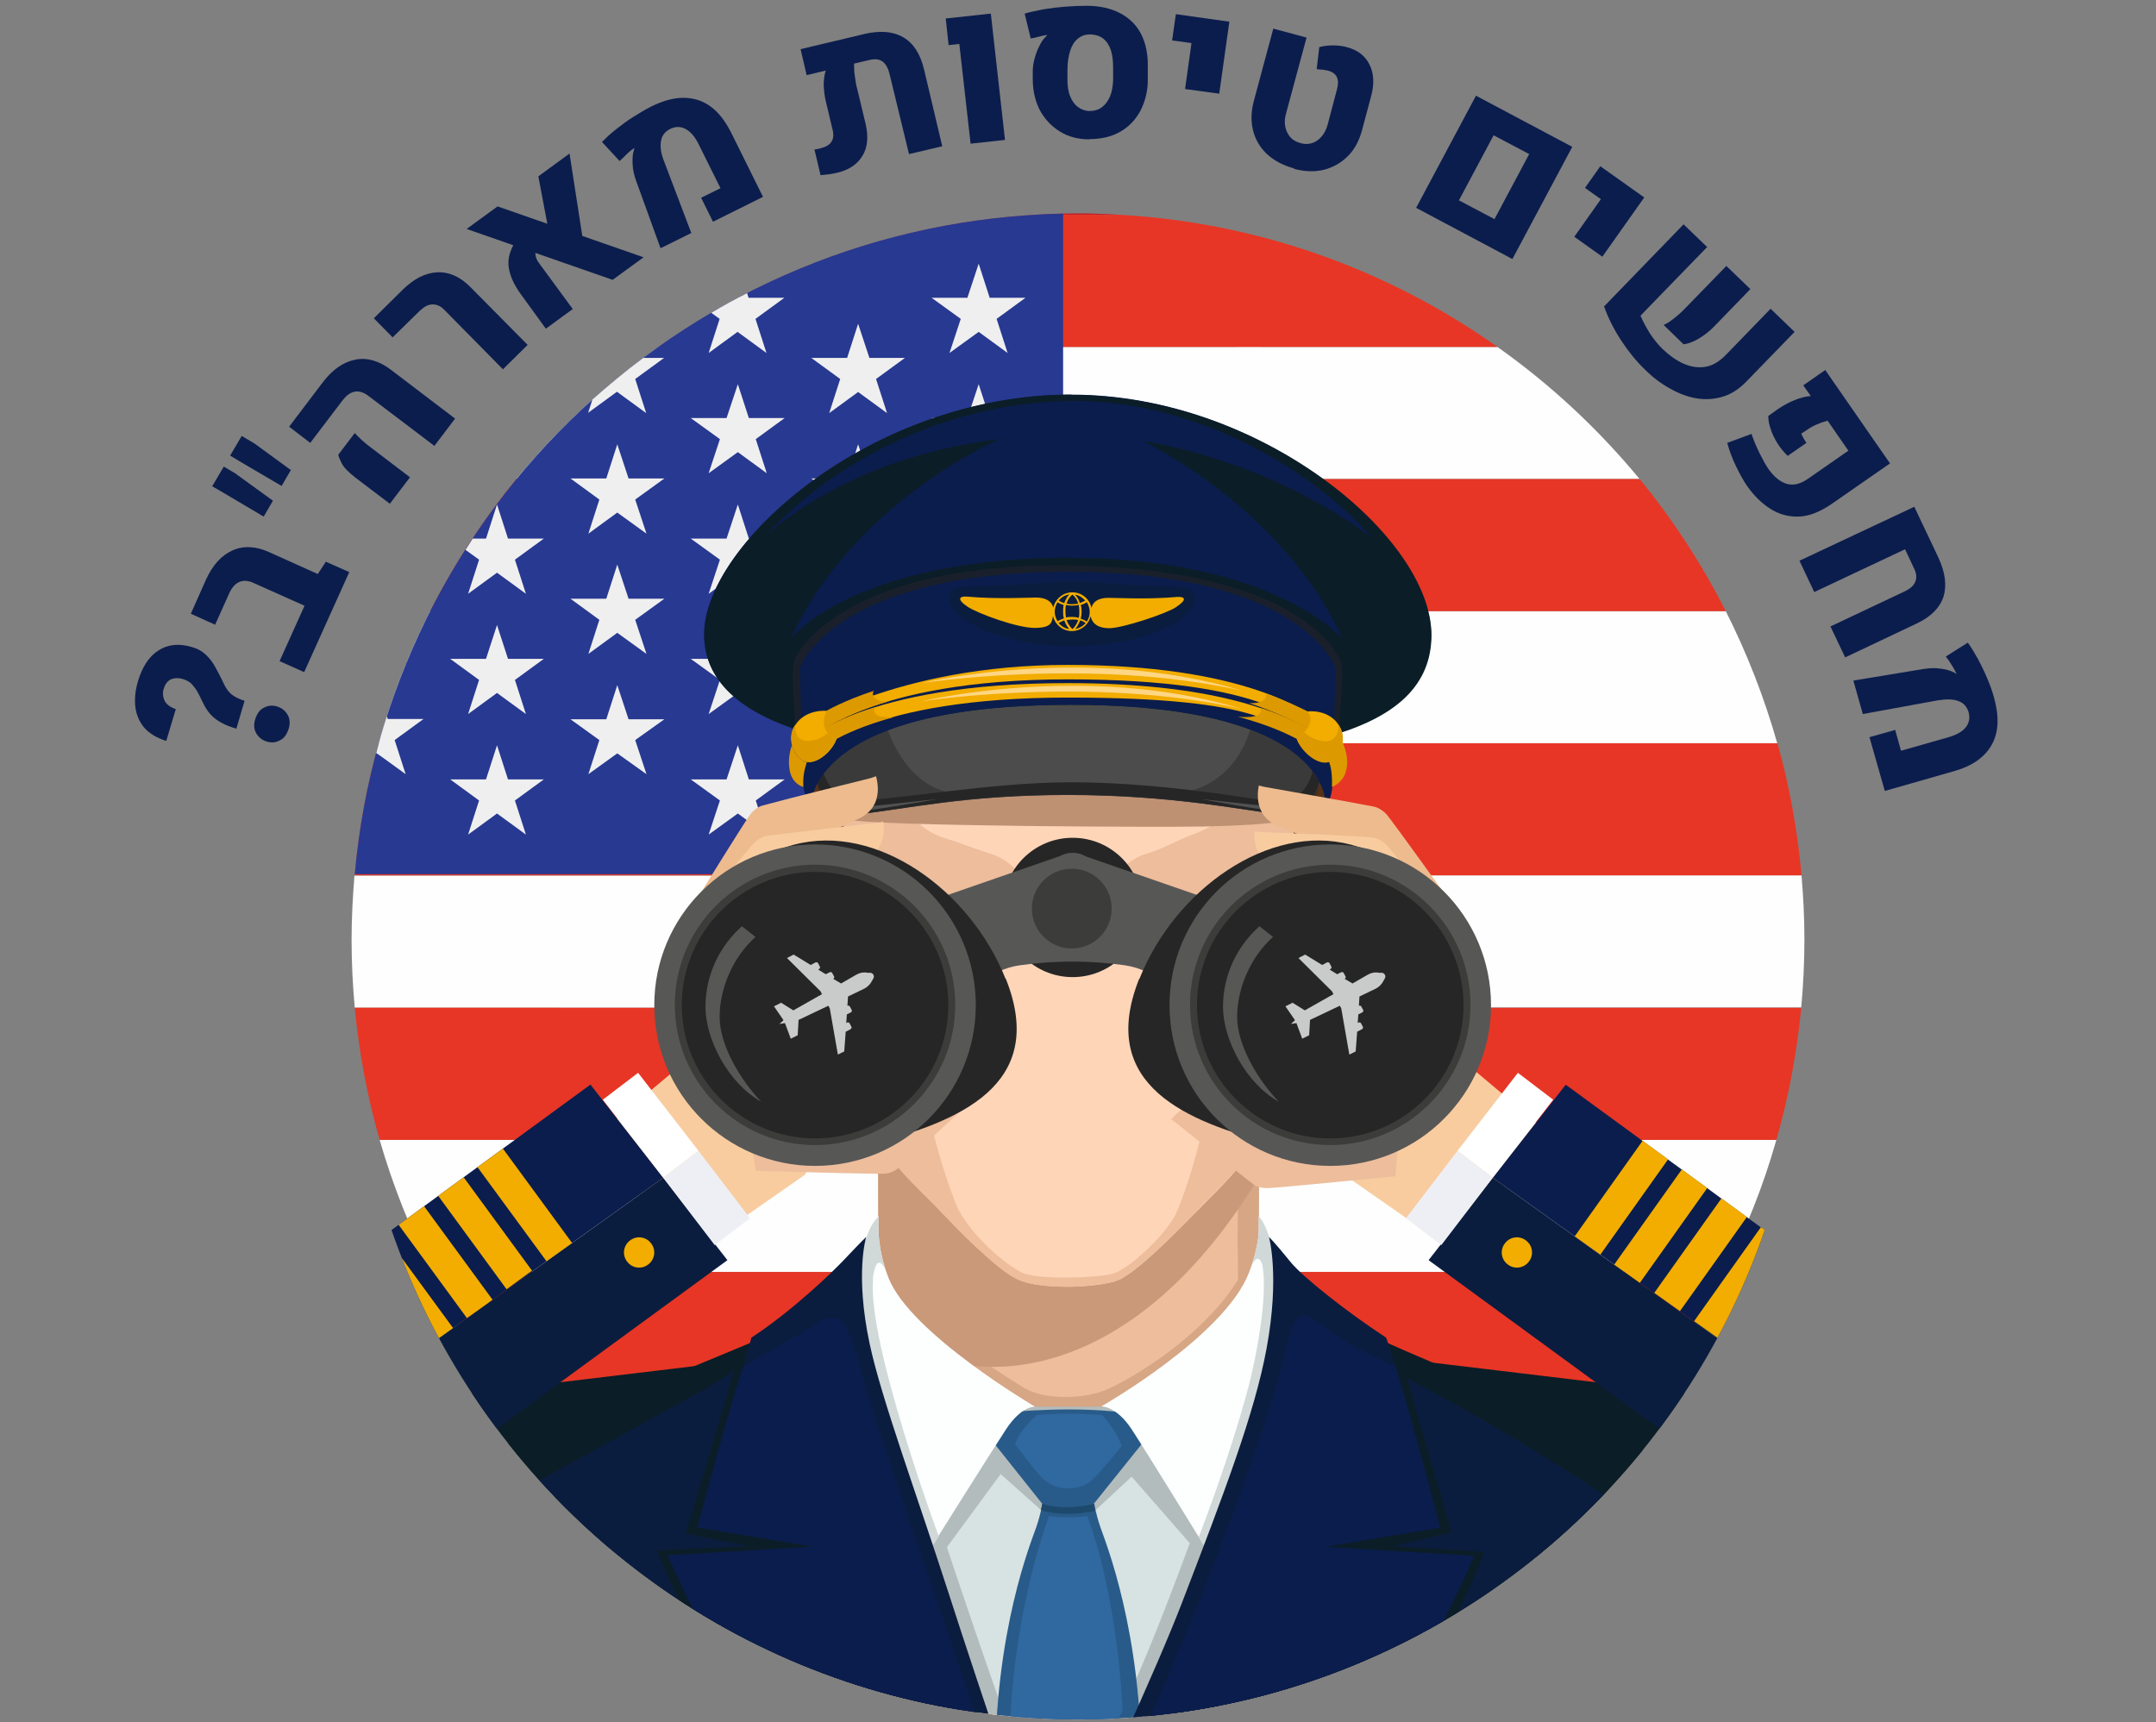 <svg xmlns="http://www.w3.org/2000/svg" xmlns:xlink="http://www.w3.org/1999/xlink" id="Layer_1" data-name="Layer 1" viewBox="0 0 745.7 595.8"><rect x="0" y="0" width="745.7" height="595.8" fill="#808080" stroke="none"/><defs><style>      .cls-1 {        fill: #b3bcbc;      }      .cls-1, .cls-2, .cls-3, .cls-4, .cls-5, .cls-6, .cls-7, .cls-8, .cls-9, .cls-10, .cls-11, .cls-12, .cls-13, .cls-14, .cls-15, .cls-16, .cls-17, .cls-18, .cls-19, .cls-20, .cls-21, .cls-22, .cls-23, .cls-24, .cls-25, .cls-26, .cls-27, .cls-28, .cls-29, .cls-30, .cls-31, .cls-32, .cls-33, .cls-34, .cls-35, .cls-36, .cls-37, .cls-38, .cls-39, .cls-40, .cls-41, .cls-42, .cls-43, .cls-44 {        stroke-width: 0px;      }      .cls-2 {        fill: #563118;      }      .cls-3 {        fill: #515151;      }      .cls-4 {        fill: #ffd5b8;      }      .cls-5 {        fill: #f1f2f2;        opacity: .8;      }      .cls-6 {        fill: #774b2c;      }      .cls-7 {        fill: #575756;      }      .cls-45 {        clip-path: url(#clippath);      }      .cls-8 {        fill: none;      }      .cls-9 {        fill: #d0d8d8;      }      .cls-10 {        fill: #283991;      }      .cls-11 {        fill: #f2ad00;      }      .cls-12 {        fill: #262626;      }      .cls-13, .cls-23 {        fill: #edbd9c;      }      .cls-14 {        fill: #285b89;      }      .cls-15 {        fill: #3c3c3b;      }      .cls-16 {        fill: #3a3a3a;      }      .cls-17, .cls-23, .cls-29 {        fill-rule: evenodd;      }      .cls-17, .cls-40 {        fill: #f8cc9f;      }      .cls-18 {        fill: #0b1d27;      }      .cls-19 {        fill: #19202b;      }      .cls-20 {        fill: #231f20;        opacity: 0;      }      .cls-21 {        fill: #e73625;      }      .cls-46 {        clip-path: url(#clippath-4);      }      .cls-47 {        clip-path: url(#clippath-3);      }      .cls-48 {        clip-path: url(#clippath-2);      }      .cls-49 {        clip-path: url(#clippath-6);      }      .cls-50 {        clip-path: url(#clippath-5);      }      .cls-22 {        fill: #d8a482;      }      .cls-24 {        fill: #d7e2e2;      }      .cls-25 {        fill: #d90;      }      .cls-26 {        fill: #bf9173;      }      .cls-27 {        fill: #0b1d4d;      }      .cls-28 {        fill: #ffd683;      }      .cls-29 {        fill: #edbb8e;      }      .cls-30 {        fill: #c99979;      }      .cls-31 {        fill: #4c4c4c;      }      .cls-32 {        fill: #3068a0;      }      .cls-33 {        fill: #c42126;      }      .cls-34 {        fill: #eeeff4;      }      .cls-35 {        fill: #fefefe;      }      .cls-36 {        fill: #1d496d;      }      .cls-37 {        fill: #0b1d3e;      }      .cls-38 {        fill: #663d21;      }      .cls-39 {        fill: #fff;      }      .cls-41 {        fill: #efefef;      }      .cls-42 {        fill: #47291a;      }      .cls-43 {        fill: #d6a685;      }      .cls-44 {        fill: #fdffff;      }    </style><clipPath id="clippath"><circle class="cls-8" cx="372.9" cy="343.6" r="251.2"></circle></clipPath><clipPath id="clippath-2"><path class="cls-8" d="M40.7,554h0c-12.5-17.1-10.3-51.3,10.3-66.8l155.1-113.4c17.1-12.5,41.3-8.7,53.8,8.3h0c12.5,17.1,8.7,41.3-8.3,53.8l-155.1,113.4c-8.5,6.3-19.1,10.3-28.4,14.9-13.7,6.8-21.1-1.7-27.4-10.3Z"></path></clipPath><clipPath id="clippath-3"><polygon class="cls-8" points="121.7 484.4 81.8 431.6 178.6 358.6 221.2 413.3 121.7 484.4"></polygon></clipPath><clipPath id="clippath-4"><path class="cls-8" d="M705,554h0c12.5-17.1,10.3-51.3-10.3-66.8l-155.1-113.4c-17.1-12.5-41.3-8.7-53.8,8.3h0c-12.5,17.1-8.7,41.3,8.3,53.8l155.1,113.4c8.5,6.3,19.1,10.3,28.4,14.9,13.7,6.8,21.1-1.7,27.4-10.3Z"></path></clipPath><clipPath id="clippath-5"><polygon class="cls-8" points="675.6 473.2 542.3 375.7 516.3 407.4 666.7 514.9 675.6 473.2"></polygon></clipPath><clipPath id="clippath-6"><circle class="cls-8" cx="372.5" cy="309.7" r="307.4"></circle></clipPath></defs><g><g><rect class="cls-33" x="122.7" y="348.6" width="500.3" height="0"></rect><rect class="cls-33" x="148.8" y="211.4" width="448.1" height="0"></rect><rect class="cls-33" x="131" y="257.1" width="483.7" height="0"></rect><polygon class="cls-33" points="229.6 531.4 516.1 531.4 516.1 531.4 229.6 531.4 229.6 531.4"></polygon><path class="cls-33" d="M372.9,73.8c-4.9,0-9.8.2-14.7.5h29.4c-4.9-.3-9.8-.5-14.7-.5Z"></path><rect class="cls-33" x="122.6" y="302.8" width="500.4" height="0"></rect></g><path class="cls-35" d="M447.1,165.7h120c-14.3-17.3-30.8-32.7-49.2-45.7h-90.1c7.5,13.1,13.9,28.6,19.3,45.7Z"></path><path class="cls-21" d="M427.8,120h90.1c-37.2-26.4-82-42.9-130.4-45.7h-7.7c22.8,2.9,33.3,19.7,48,45.7Z"></path><path class="cls-35" d="M614.7,257.1c-4.5-15.9-10.5-31.2-17.8-45.7h-138c2.8,14.7,5,30,6.6,45.7h149.2Z"></path><path class="cls-21" d="M451.1,211.4h145.8c-8.3-16.3-18.3-31.7-29.8-45.7h-127.3c4.5,14.2,8.3,29.5,11.4,45.7Z"></path><path class="cls-35" d="M470.8,348.5h152.2c.7-7.7,1.1-15.6,1.1-23.5s-.4-14.9-1-22.2h-152.2c.5,15.2.5,30.5,0,45.7Z"></path><path class="cls-21" d="M623.1,302.8c-1.4-15.7-4.2-31-8.3-45.7h-155.6c1.6,15,2.6,30.3,3.1,45.7h160.9Z"></path><path class="cls-35" d="M456.3,440h140c7.5-14.5,13.6-29.8,18.1-45.7h-151.3c-1.7,15.7-3.9,31.1-6.8,45.7Z"></path><path class="cls-21" d="M614.4,394.3c4.2-14.7,7.1-30,8.6-45.7h-156.9c-.5,15.4-1.6,30.7-3.2,45.7h151.5Z"></path><path class="cls-35" d="M516.1,531.4c18.6-12.9,35.4-28.3,49.9-45.7h-117.9c-5.5,17.2-12.1,32.6-19.6,45.7h87.6Z"></path><g><path class="cls-21" d="M443.7,485.7h122.3c11.7-14,21.8-29.4,30.2-45.7h-141c-3.1,16.2-7,31.5-11.5,45.7Z"></path><path class="cls-21" d="M363.8,576.1c-.5,0-1,0-1.5,0,.5,0,1,0,1.5,0Z"></path><path class="cls-21" d="M372.9,576.3c53.3,0,102.6-16.6,143.3-44.9h-90.9c-16.1,27.8-26.8,44.9-52.3,44.9Z"></path></g><path class="cls-33" d="M372.9,576.3c-3.1,0-6.1,0-9.1-.2,3.1.1,6.1.2,9.1.2Z"></path><path class="cls-35" d="M436.2,120h-208.4c-18.4,13-34.9,28.4-49.2,45.7h276.8c-5.4-17.1-11.8-32.6-19.3-45.7Z"></path><path class="cls-21" d="M227.8,120h208.4c-14.8-26-33.6-42.8-56.3-45.7h-21.6c-48.4,2.8-93.1,19.3-130.4,45.7Z"></path><path class="cls-35" d="M131,257.1h342.5c-1.6-15.7-3.8-31-6.6-45.7H148.8c-7.4,14.5-13.4,29.8-17.8,45.7Z"></path><path class="cls-21" d="M178.6,165.7c-11.5,14-21.5,29.4-29.8,45.7h318c-3.1-16.2-6.9-31.5-11.4-45.7,0,0-276.8,0-276.8,0Z"></path><path class="cls-35" d="M121.6,325.1c0,7.9.4,15.8,1.1,23.5h353.8c.5-15.2.5-30.5,0-45.7H122.6c-.6,7.3-1,14.7-1,22.2Z"></path><path class="cls-21" d="M122.6,302.8h353.9c-.5-15.4-1.5-30.7-3.1-45.7H131c-4.1,14.7-7,30-8.3,45.7Z"></path><path class="cls-35" d="M473.3,394.3H131.3c4.6,15.9,10.7,31.2,18.1,45.7h317.1c2.8-14.7,5.1-30,6.8-45.7Z"></path><path class="cls-21" d="M131.3,394.3h342c1.6-15,2.7-30.3,3.2-45.7H122.7c1.5,15.7,4.4,31,8.6,45.7Z"></path><path class="cls-35" d="M229.6,531.4h205.8c7.6-13.1,14.1-28.5,19.6-45.7H179.7c14.5,17.4,31.3,32.8,49.9,45.7Z"></path><g><path class="cls-21" d="M149.5,440c8.4,16.4,18.6,31.7,30.2,45.7h275.3c4.5-14.2,8.4-29.5,11.5-45.7H149.5Z"></path><path class="cls-21" d="M362.2,576.1c.5,0,1,0,1.5,0,3,.1,6.1.2,9.1.2,25.6,0,46.4-17.1,62.5-44.9h-205.8c37.9,26.4,83.4,42.6,132.6,44.7Z"></path></g><path class="cls-10" d="M367.7,73.9c-128.8,2.6-233.7,102-245,228.5h245V73.9h0Z"></path><g><polygon class="cls-41" points="171.9 216.2 175.7 227.9 188.1 227.9 178.1 235.2 181.9 247 171.9 239.7 161.9 247 165.7 235.2 155.7 227.9 168.1 227.9 171.9 216.2"></polygon><polygon class="cls-41" points="171.9 257.8 175.7 269.6 188.1 269.6 178.1 276.9 181.9 288.7 171.9 281.4 161.9 288.7 165.7 276.9 155.7 269.6 168.1 269.6 171.9 257.8"></polygon><polygon class="cls-41" points="213.5 153.7 217.4 165.5 229.8 165.5 219.7 172.8 223.6 184.6 213.5 177.3 203.5 184.6 207.3 172.8 197.3 165.5 209.7 165.5 213.5 153.7"></polygon><polygon class="cls-41" points="213.5 195.3 217.4 207.1 229.8 207.1 219.7 214.4 223.6 226.2 213.5 218.9 203.5 226.2 207.3 214.4 197.3 207.1 209.7 207.1 213.5 195.3"></polygon><polygon class="cls-41" points="213.5 237 217.4 248.8 229.8 248.8 219.7 256 223.6 267.8 213.5 260.6 203.5 267.8 207.3 256 197.3 248.8 209.7 248.8 213.5 237"></polygon><path class="cls-41" d="M140.3,267.8l-3.8-11.8,10-7.3h-12.4l-.3-.9c-1.4,4.2-2.6,8.5-3.7,12.8h.2c0-.1,10,7.2,10,7.2Z"></path><path class="cls-41" d="M161.9,205.4l10-7.3,10,7.3-3.8-11.8,10-7.3h-12.4l-3.8-11.8-3.8,11.8h-4.6c-.8,1.3-1.7,2.6-2.5,3.9l4.7,3.4-3.8,11.8Z"></path><path class="cls-41" d="M213.5,135.6l10,7.3-3.8-11.8,10-7.3h-7.2c-6.1,4.5-11.9,9.4-17.6,14.4l-1.5,4.6,10-7.3Z"></path><path class="cls-41" d="M245.1,122.1l10-7.3,10,7.3-3.8-11.8,10-7.3h-12.4l-.5-1.6c-4.2,2.1-8.4,4.4-12.4,6.8l2.9,2.1-3.8,11.8Z"></path><polygon class="cls-41" points="255.2 132.9 259 144.6 271.4 144.6 261.4 151.9 265.2 163.7 255.2 156.4 245.1 163.7 249 151.9 238.9 144.6 251.3 144.6 255.2 132.9"></polygon><polygon class="cls-41" points="255.2 174.5 259 186.3 271.4 186.3 261.4 193.6 265.2 205.4 255.2 198.1 245.1 205.4 249 193.6 238.9 186.3 251.3 186.3 255.2 174.5"></polygon><polygon class="cls-41" points="255.2 216.2 259 227.9 271.4 227.9 261.4 235.2 265.2 247 255.2 239.7 245.1 247 249 235.2 238.9 227.9 251.3 227.9 255.2 216.2"></polygon><polygon class="cls-41" points="255.2 257.8 259 269.6 271.4 269.6 261.4 276.9 265.2 288.7 255.2 281.4 245.1 288.7 249 276.9 238.9 269.6 251.3 269.6 255.2 257.8"></polygon><polygon class="cls-41" points="296.8 112 300.7 123.8 313 123.8 303 131.1 306.8 142.9 296.8 135.6 286.8 142.9 290.6 131.1 280.6 123.8 293 123.8 296.8 112"></polygon><polygon class="cls-41" points="296.8 153.7 300.7 165.5 313 165.5 303 172.8 306.8 184.6 296.8 177.3 286.8 184.6 290.6 172.8 280.6 165.5 293 165.5 296.8 153.7"></polygon><polygon class="cls-41" points="296.8 195.3 300.7 207.1 313 207.1 303 214.4 306.8 226.2 296.8 218.9 286.8 226.2 290.6 214.4 280.6 207.1 293 207.1 296.8 195.3"></polygon><polygon class="cls-41" points="296.8 237 300.7 248.8 313 248.8 303 256 306.8 267.8 296.8 260.6 286.8 267.8 290.6 256 280.6 248.8 293 248.8 296.8 237"></polygon><polygon class="cls-41" points="338.5 91.2 342.3 103 354.7 103 344.7 110.3 348.5 122.1 338.5 114.8 328.4 122.1 332.3 110.3 322.2 103 334.6 103 338.5 91.2"></polygon><polygon class="cls-41" points="338.5 132.9 342.3 144.6 354.7 144.6 344.7 151.9 348.5 163.7 338.5 156.4 328.4 163.7 332.3 151.9 322.2 144.6 334.6 144.6 338.5 132.9"></polygon><polygon class="cls-41" points="338.5 174.5 342.3 186.3 354.7 186.3 344.7 193.6 348.5 205.4 338.5 198.1 328.4 205.4 332.3 193.6 322.2 186.3 334.6 186.3 338.5 174.5"></polygon><polygon class="cls-41" points="338.5 216.2 342.3 227.9 354.7 227.9 344.7 235.2 348.5 247 338.5 239.7 328.4 247 332.3 235.2 322.2 227.9 334.6 227.9 338.5 216.2"></polygon><polygon class="cls-41" points="338.5 257.8 342.3 269.6 354.7 269.6 344.7 276.9 348.5 288.7 338.5 281.4 328.4 288.7 332.3 276.9 322.2 269.6 334.6 269.6 338.5 257.8"></polygon></g></g><g class="cls-45"><g><g><g><g><g><path class="cls-43" d="M371.4,594.8c44.5,0,106.2-128.3,106.2-128.3-3.6-1.6-6.7-3.1-9.2-4.3-23.3-11.1-33-24.4-33-31.7s.2-44.1.2-44.1h-131.9s.1,36.7.1,44.1-9.7,20.6-33,31.7c0,0,43.4,132.6,100.7,132.6Z"></path><path class="cls-13" d="M369.6,614.8c41.9,0,111.3-141.6,111.3-141.6,0,0-18.3-7.8-20.7-9-23-11-32.1-26.2-32.1-34.6s.1-40,.1-40h-117.3v42.2c0,7.2-13.9,26.4-40.9,37.6,0,0,45.8,145.5,99.7,145.5Z"></path><path class="cls-43" d="M460.2,464.2c-14.5-6.9-23.9-20.7-28.5-28.2-9.6,22.1-37.1,39.3-48.5,44.5-7.6,3.5-21.5,3.9-28.6-.2-6.7-3.9-21.4-13.8-27.3-18.9-16-13.8-18.9-22.2-18.9-22.2-5.7,8.9-19.2,22.2-38.4,30.1,0,0,40.9,189.7,94.8,189.7s116.2-185.8,116.2-185.8c0,0-18.3-7.8-20.7-9Z"></path><path class="cls-43" d="M428.1,427.2s.3,26.6-.1,35.5c3.7-9.9,7.4-33.3,7.4-33.3l-7.3-2.2Z"></path><path class="cls-30" d="M303.7,386.4s.1,36.7.1,44.1-8.7,15.4-8.7,15.4c0,0,5.9,11.9,18.7,19.4,26.3,15.4,79,12.2,121.6-58.1l.2-20.8h-131.9Z"></path></g><g><path class="cls-4" d="M449.2,282.6c0-56.6-19.4-90.1-67.2-95.6-1.6-.4-3.2-.7-4.9-.7-2.6,0-5.1,0-7.5,0-2.4,0-5,0-7.5,0-1.7,0-3.4.3-4.9.7-47.8,5.5-67.9,38.9-67.2,95.6.7,58.6.3,62.4,4.1,86.9,3.8,24.5,21.5,39.4,28.8,46.9,6.8,6.9,20.8,22.1,28.8,26,5,2.5,13.5,2.7,18,2.7,4.5,0,14.3-.7,18-2.7,7.8-4.2,22-19.1,28.8-26,7.3-7.5,24.3-22.5,28.2-47,3.8-24.5,4.8-30.6,4.7-86.9Z"></path><path class="cls-13" d="M369.5,186.2c-52.6,0-80.4,40.5-79.7,96.4.7,58.6.3,62.4,4.1,86.9,3.8,24.5,21.5,39.4,28.8,46.9,3.7,3.8,9.6,10.1,15.5,15.6-12-19.6-17.5-49.9-18.6-53.7-1.6-5.5-7.2-16.4-12.8-28.2-8.6-17.9-6.7-31.1-3.5-34.4,2.8-2.9,7.3-3.2,20-1.2,12.2,1.9,30.5.9,32.6-2.3,2.5-3.9-4.4-14.3-13.6-17-5.4-1.6-9.6-3.5-15-5.1-4.5-1.3-11.3-4.8-12.4-10.6-2.3-11.8-4.7-50.2,16.2-58.5,8.4-3.3,24.7-1.2,37.1-1.2s29.2-3.4,37.7-.2c21.9,8.2,20.4,47.6,18.1,59.4-1.1,5.8-7.9,8.3-12.3,10-4.3,1.6-9.8,4.8-15.1,6.3-9.2,2.6-17.8,14.6-12.3,17.9,3.8,2.3,18.6,3.2,33.5,1.1,11.6-1.7,15-.6,17.6,1.7,3.4,3.1,5.3,16-3.2,33.9-5.7,11.9-11.9,22.5-13.5,28-1.1,3.8-5.9,34.3-18,53.9,6.1-5.6,11.8-11.7,15.6-15.5,7.3-7.5,25-22.5,28.8-46.9,3.8-24.5,3.4-28.3,4.1-86.9.7-55.8-18.1-96.4-79.7-96.4Z"></path><path class="cls-22" d="M291.2,348.1s-8.5-4.3-13.2-22.3c-7.4-28.5-8-48,12.1-44.2-.3,21.6,1.1,66.5,1.1,66.5Z"></path><path class="cls-13" d="M407,419.5c-4.4,8.4-16.2,19-21.5,20.9-4.8,1.7-26.9,2.5-32.3-.3-5.7-3-16.3-11.8-21.6-21.5l-6.9-.2c7.2,7.5,19.6,20.4,26.9,24,5,2.5,13.5,2.7,18,2.7,4.5,0,14.3-.7,18-2.7,7.1-3.8,19.6-16.6,26.9-24l-7.4,1.1Z"></path><g><path class="cls-22" d="M447.8,348.1s8.5-4.1,13.4-23.2c5.5-21.9,9.7-47.7-12-43.3,0,21-1.4,66.5-1.4,66.5Z"></path><g><g><path class="cls-2" d="M290.4,319.3s-.7-19,.8-30.6c1.3-9.6,6.4-18.5,7.1-29.9.7-11.4,3.9-23.6,11.2-33,12.9-16.6,33.5-10.1,59.5-10.1s41.2-6.1,55.8,5.8c15.9,12.9,13,33.9,17.8,47.9,4.8,14,5,18.5,5.5,26.8.6,9.3.3,23.1.3,23.1,0,0,1.9-5,2.9-12.3,3.4-23.9,6.8-25.2,6.8-25.2,0,0,1.6-22.9,1.7-41.3,0-20.8.6-40.5-25.3-62-20.5-17-38.9-23.4-65.3-23.5-30.7,0-55.7,13.7-76.8,39.5,0,0-10.8,6.2-13,26.8-2.3,22,1.1,60.5,1.1,60.5,0,0,3.5,2.2,6.8,25.6.9,6.3,2.9,11.8,2.9,11.8Z"></path><path class="cls-42" d="M282.6,270.7c.5,6.7,4.4,10.4,6.5,11.5,1.5.8,3.1,1.2,3.1,1.2,0,0,1.2-4.1,2.2-7.2l-11.8-5.5Z"></path><path class="cls-42" d="M456.4,270.7c-.4,6.2-4.4,10.4-6.5,11.6-1.5.8-3,1.2-3,1.2,0,0-1-4.4-1.9-7.3l11.4-5.4Z"></path><path class="cls-38" d="M293.4,199.9s-8.6,5.1-9.8,26.4c-.7,11.9,1.3,28.9,1.3,28.9,1.7-24.7,18.7-33.1,14.6-42.7-2.3-5.3-6.1-12.7-6.1-12.7Z"></path><path class="cls-38" d="M433.8,181.8c-20.6-16.8-38.9-23.8-65.3-23.8s-51.4,14.3-57.7,23.4c-5.6,8.1.9,11.8,8.8,14.6,14,4.9,32.2,3.9,53.6,3.9s41.6-6.8,59.1,9.4c13.2,12.2,18.4,33,21.4,46.6,0,0,7.8-51.5-19.9-74Z"></path><path class="cls-6" d="M419.9,177c-12.5-7.9-22.9-14.5-49.3-14.5s-39.2,11.6-39.2,11.6c53.1-6,85.4,4.5,104.6,18.9,0,0-8-10.9-16.1-16Z"></path></g><path class="cls-13" d="M299.1,199.9s9.5,14.8,24.9,20.6l-3.2,4.8s-15.7-12.6-21.7-25.4Z"></path></g></g><path class="cls-13" d="M334.3,338.2s-20,5.5-32.9-4.1c-3.2-4.5-1.3-11.7-1.3-11.7l34.2,15.9Z"></path><path class="cls-13" d="M404.7,338.2s19.7,5.7,32.9-4.1c3.2-4.5,1.3-11.7,1.3-11.7l-34.2,15.9Z"></path><path class="cls-26" d="M292.9,281.4l-.6,2.1c12.9,2.4,112.4,2.7,124.1,2.4,11.5-.3,23-.7,30.4-2.4l-.6-2.4s-33.7-14.2-77-14.3c-43.3,0-76.4,14.6-76.4,14.6Z"></path></g></g><g><polygon class="cls-24" points="341.8 487.1 401.7 487.1 426.3 533.5 385.1 666.4 343.6 666.4 304.4 531.6 341.8 487.1"></polygon><path class="cls-1" d="M401.7,486.6h-59.9l-37.4,44.6,39.2,135.2h41.5l41.2-133.2-24.5-46.5ZM390.3,586.6l-41,11.4c-4.4-10.6-21.8-62.8-21.8-62.8l18.6-25.3,13.9,12.4,18.8.2,12.6-11.7,20.1,23s-11.7,32.3-21.1,52.8Z"></path><path class="cls-14" d="M360.5,520.2s-.4,3.1-2.1,8.1c-1.7,5-14.5,35.9-14.2,84.7l20,50.1,30.6-50.1c.2-48.8-12.5-79.7-14.2-84.7-1.7-5-2.1-8.1-2.1-8.1"></path><path class="cls-14" d="M377.4,521.1c0-.5-.1-.7-.1-.7h-17.1c5.7.9,11.5,1.1,17.2.7Z"></path><path class="cls-32" d="M376,524.4s-7,1.1-13.1,0c0,0-12.1,30.4-13.6,73.9l15.1,41.8,23.9-48.5c-2.3-43.1-12.3-67.3-12.3-67.3Z"></path><path class="cls-36" d="M378.8,522.5l-.5-2.3h-17.8l-.5,2.2c9,2.7,18.8.2,18.8.2Z"></path><path class="cls-14" d="M348.9,488.5s24.6-2.5,42.7.6l5.4,7.8-18.7,23.3s-9.2,2.6-17.8,0l-18-22.6,6.4-9.1Z"></path><path class="cls-32" d="M358.5,489.5s9.2-1.1,22.7,0c0,0,4.4,4.4,6.8,10.6,0,0-5.2,6.8-10.2,11.8-3.6,3.5-12.2,4.6-17.3-.6-3.3-3.3-9.4-11.8-9.4-11.8,2.2-5.8,7.5-9.9,7.5-9.9Z"></path><path class="cls-44" d="M303.8,420.7v3.4s-.3,8.3,3.5,17.9c7.5,19.3,50.7,44.6,50.7,44.6,0,0-4.6-.5-10.1,7.9-5.5,8.4-25.2,39.8-25.2,39.8,0,0-13.8-35.4-20.1-53.6-7.5-21.5-7.5-51.9,1.2-60.1Z"></path><path class="cls-9" d="M301.9,442.3c.3-2.8,1.5-8.7,4.2-3.4-2.5-8.1-2.3-14.6-2.3-14.6v-3.4c-8.7,8.1-8.7,38.5-1.2,60.1,6.3,18.2,20.1,53.6,20.1,53.6l2-3.1s-24.9-67.4-22.7-89Z"></path><path class="cls-44" d="M435.4,420.7v3.5s.5,5.8-3.4,16c-8.5,22.1-51.1,46.3-51.1,46.3,0,0,5.1-.3,10.5,7.9,5.5,8.4,25.1,40.3,25.1,40.3,0,0,16.4-42.4,20.2-54,3.9-11.6,8.5-48.1-1.3-60.1Z"></path><path class="cls-9" d="M435.4,420.7v3.5s.4,5.1-2.7,14c2.2-5,3.6-2,3.9-.6,2.1,10.9-2.4,32.9-4.6,41.4-6.6,25.1-17.4,52.7-17.4,52.7l1.9,3.1s16.4-42.4,20.2-54c3.9-11.6,8.5-48.1-1.3-60.1Z"></path></g><g><g><path class="cls-27" d="M495,219.6c0,28.1-47.6,43.2-124.6,43.2s-126.9-11.7-126.9-43.4,59.4-82.9,126.9-82.9,124.6,51.3,124.6,83.1Z"></path><path class="cls-18" d="M370.5,136.5c-68.7,0-126.9,51.3-126.9,83.1s49,43.3,126.9,43.3,124.6-9.3,124.6-43.2-59-83.1-124.6-83.1ZM370.4,192.9c-75.1,0-96.8,27.9-96.8,27.9,21.5-47.2,72.1-68.9,72.1-68.9-54.8,6.6-81.7,34.3-81.7,34.3,26.8-29.6,67.6-47.5,107.8-47.5s80.8,22.1,102.8,47.5c0,0-30.6-25.3-79.4-33.7,0,0,48.5,23,69.2,68.5,0,0-24.1-28-94-28Z"></path></g><path class="cls-19" d="M462.2,260s3-26.9,1.7-30.9c-1.2-3.6-15.8-32.8-95.6-33.5-73-.6-92.5,27.9-93.7,33.4-1.4,6.2,1.3,29.5,1.3,29.5,0,0,24.2-19,94.6-19s91.7,20.6,91.7,20.6Z"></path><g><path class="cls-31" d="M456.4,270.7c-5.2-10.3-23.4-26.9-85.9-26.9s-82.4,16.1-87.8,26.9c0,0,3.1,12.2,13.9,11,17-1.8,37-6.7,72.7-6.7s60.1,5.2,72.5,6.6c12,1.4,14.6-11,14.6-11Z"></path><path class="cls-16" d="M398,274.4s-17.3-.7-27.5-.7-34.6.7-34.6.7c-21.4,2.5-28.9-22.1-28.9-22.1-15.3,5.7-21.6,12.9-24.3,18.4,0,0,3.1,12.2,13.9,11,17-1.8,37-6.7,72.7-6.7s60.1,5.2,72.5,6.6c12,1.4,14.6-11,14.6-11-2.8-5.5-9.2-12.7-24-18.3,0,0-5.9,25.5-34.4,22Z"></path><path class="cls-12" d="M456.4,270.7c-.6-1.2-2.4-3.8-2.4-3.8,0,0-2.6,12.1-13.8,10.4-13.9-2.1-41.9-6.7-69.8-6.7s-59.7,6.1-75.7,6.4c-6.7.1-10-9.8-10-9.8,0,0-1.3,1.9-2.1,3.4,0,0,3.1,12.2,13.9,11,17-1.8,37-6.7,72.7-6.7s60.1,5.2,72.5,6.6c12,1.4,14.6-11,14.6-11Z"></path><path class="cls-3" d="M415.3,276.4s18.5,2,24.3,2.6c7.3.8,10.8-.7,12.6-3-1.2,2.4-2.8,4.1-7.3,4.7-4.6.5-29.5-4.3-29.5-4.3Z"></path><path class="cls-3" d="M324.3,276.4s-18.5,2-24.3,2.6c-7.3.8-11.1-.7-12.9-3,1.2,2.4,3.1,4.3,7.7,4.7,4.2.3,29.5-4.3,29.5-4.3Z"></path></g><path class="cls-27" d="M460.8,272.2s-.2,4.3-2.3,6.6c0,0,3-35-88-35s-90,34.7-90,34.7c-2-1.9-2.6-6.2-2.6-6.2l-1.3-41.1s10.9-33.4,92.7-33.4,92.7,33.4,92.7,33.4l-1.2,41Z"></path><path class="cls-20" d="M276.5,231.2s4.2-12.2,24.2-21.4l3.1,31s25.2-7.2,65.9-7.2,65.2,8.4,65.2,8.4l4.2-31.6c18,8.7,22.8,20.2,22.8,20.2l-1.2,41.6s-.3,4.8-2.3,6.6c0,0,3.4-35-90.5-35s-87.5,34.7-87.5,34.7c-2.2-1.8-2.6-6.3-2.6-6.3l-1.3-41Z"></path><g><path class="cls-11" d="M456.7,255.2c-13-9.6-38.7-18.9-87.5-18.9-71.3,0-91.1,20.5-91.9,21.3l4.7,2.8s18.5-19.1,87.2-19.1,73.8,10,85.1,17.7l2.4-3.8Z"></path><path class="cls-25" d="M302.5,244.7c-15.6,4.6-24.9,12.4-25.3,12.9l4.9,2.9s6.8-7,27.3-12.5c0,0-8.3,1.1-6.9-3.2Z"></path><path class="cls-11" d="M461.1,253c-8.1-7.6-32.1-23-91.8-23s-92.4,22.1-92.4,22.1l2.5,4.2c.2-.2,20.6-21.3,90-21.3s81.8,15.4,88.7,21.8l3.2-3.9Z"></path><path class="cls-25" d="M302.4,238.9c-10.4,3.4-16.6,7-16.6,7l-6.6,10.5c.1-.1,9.1-8.4,28.5-13.9-4.6.9-6.7-2-5.4-3.6Z"></path><path class="cls-11" d="M285.9,245.9s-3.7,7.2,3.5,9.6c-1.4,4.1-6.3,8.6-10.2,8.1-3.6-.4-7.2-7.2-4.6-12,3.5-6.6,11.4-5.7,11.4-5.7Z"></path><path class="cls-25" d="M275.1,250.6c-3.8,5.4.4,12.6,4,13,3.9.4,8.8-4.1,10.2-8.1-2.1-.7-3.1-1.9-3.1-1.9-1.2,1.4-5.6,3.4-8.4,2.5-3.2-1.1-2.8-5.5-2.8-5.5Z"></path><path class="cls-25" d="M279.1,263.6s-1.1,2.8-1.3,6.3c0,1.2,0,2.3,0,2.3,0,0-3.6-.8-4.6-5.4-.7-3.5-.2-6.3.7-9,0,0,.6,2.2,1.8,3.6,1.7,2.1,3.4,2.3,3.4,2.3Z"></path><path class="cls-25" d="M459.6,263.4s1,1.8,1.1,6.5c0,1.2,0,2.3,0,2.3,0,0,3.5-1.2,4.7-5,1.2-3.8.3-7.4-1.2-10.8,0,0-.6,5.2-4.7,7Z"></path><path class="cls-28" d="M318.7,236.3s56.7-13.7,110.8,2.6c-52.6-11.7-110.8-2.6-110.8-2.6Z"></path><path class="cls-28" d="M318.7,242.6s56.7-13.7,110.8,2.6c-52.6-11.7-110.8-2.6-110.8-2.6Z"></path><path class="cls-25" d="M436.1,244.9c15.8,5.3,24.1,12.1,24.5,12.6l-4.9,2.9s-7-7-27.6-12.5c0,0,9.1,1.2,7.9-3Z"></path><path class="cls-25" d="M437.4,239.7c9.6,3.6,14.9,6.4,14.9,6.4,0,0,7.8,4.9,7.8,11.1,0,0-9.9-8-28.1-14,5,.3,6.9-1.9,5.4-3.5Z"></path><g><path class="cls-11" d="M452.2,246.1s4,4-3.7,9.4c1.4,3.7,6.5,8.6,10.4,8.1,3.6-.4,7.2-7.2,4.6-12-3.5-6.6-11.3-5.5-11.3-5.5Z"></path><path class="cls-25" d="M462.9,250.6c3.8,5.4,0,12.8-4.2,13.2-3.9.3-8.8-4.2-10.2-8.2,1.3-1,2.7-2.2,2.7-2.2,1.2,1.4,6,3.8,8.8,2.8,3.2-1.1,2.9-5.5,2.9-5.5Z"></path></g></g></g></g><path class="cls-29" d="M233.1,323.8c11.9-19.2,23.4-37.8,26.2-41.8,1-1.5,2.9-3,4.6-3.4,12.3-3.3,24.7-6.3,37.1-9.4.7-.2,1.4-.5,2-.7,1.7,6.4-.1,11.7-5.4,14.4-5.3,2.7-10.9,5.1-16.5,7.2-3.7,1.4-5.1,3.4-5.5,7.4-.9,9.5-1,19.3-6.8,27.6-.4.6-14,13.5-13.7,15.1l-2.3,1.4-19.6-17.8Z"></path><path class="cls-40" d="M249.5,345.2l-5.1,4.3c-2.6,2.2-6.1,11.3-6.1,16.6l-31.8,26.7,33.7,40.2,38.3-26.7c.9-3.2,11.3-8,20.4-11.6l-49.4-49.4Z"></path><path class="cls-23" d="M261.4,405c20.2.6,39.9,1.1,44.2,1,1.6,0,3.6-.7,4.8-1.7,8.5-7.6,16.9-15.4,25.3-23.2.5-.5,1.1-.8,1.5-1.2-3.9-4.4-8.8-5.6-13.4-3.1-4.7,2.6-9.2,5.6-13.5,8.8-2.8,2.1-5,2.1-8.2.4-7.5-4-14.9-8.8-24.1-8.5-.6,0-17,3.8-18.1,2.9l-2.2,1.1,3.7,23.4Z"></path><path class="cls-29" d="M508.9,322c-13.2-18.3-26-36.1-29-39.9-1.1-1.4-3.1-2.8-4.8-3.1-12.5-2.4-25.1-4.5-37.7-6.8-.7-.1-1.5-.4-2-.5-1.3,6.5,1,11.6,6.4,14,5.5,2.4,11.2,4.3,16.9,6,3.8,1.1,5.3,3,6,7,1.6,9.4,2.3,19.2,8.8,27.1.4.5,14.9,12.5,14.8,14.1l2.4,1.2,18.3-19.1Z"></path><path class="cls-40" d="M493.8,345.2l5.1,4.3c2.6,2.2,6.1,11.3,6.1,16.6l31.8,26.7-33.7,40.2-38.3-26.7c-.9-3.2-11.3-8-20.4-11.6l49.4-49.4Z"></path><path class="cls-23" d="M482.3,406.9c-20.1,2-39.7,3.9-44,4.1-1.6,0-3.7-.4-4.9-1.4-9-7-17.9-14.2-26.8-21.3-.5-.4-1.1-.8-1.5-1,3.6-4.7,8.4-6.2,13.2-4,4.8,2.3,9.5,5,14.1,7.8,3,1.9,5.2,1.8,8.3-.1,7.3-4.5,14.3-9.8,23.4-10.1.6,0,17.2,2.6,18.2,1.6l2.3.9-2,23.6Z"></path><path class="cls-17" d="M229.2,330c14.3-17.5,28.1-34.5,31.3-38.1,1.2-1.4,3.2-2.6,5-2.8,12.7-1.6,25.3-3,38-4.5.7,0,1.5-.3,2-.4.9,6.6-1.7,11.6-7.2,13.6-5.6,2-11.4,3.6-17.2,5-3.8.9-5.5,2.7-6.4,6.7-2.1,9.3-3.5,19-10.4,26.5-.5.5-15.6,11.6-15.6,13.2l-2.5,1.1-17.1-20.2Z"></path><path class="cls-17" d="M511.5,330.4c-15.5-16.5-28.7-34.9-32.1-38.3-1.3-1.3-3.4-2.3-5.2-2.5-12.7-.8-25.5-1.3-38.2-1.8-.7,0-1.5-.2-2.1-.3-.4,6.6,2.5,11.4,8.1,13,5.7,1.6,11.6,2.8,17.6,3.8,3.9.6,5.6,2.3,6.8,6.2,2.8,9.1,4.8,18.7,12.2,25.7.5.5,16.4,10.5,16.5,12.1l2.6.9,13.9-18.9Z"></path></g><ellipse class="cls-8" cx="371.5" cy="308.5" rx="307.7" ry="308.5"></ellipse><path class="cls-5" d="M294.8,347.1l2.4-1.2-3.3-4.8,1.4-1.3-1.9.3-2-5.4-2.4,1.2-.3,5.3-10.3,4.9-.5-.9-2.8-16-2.2,1.1-.5,6.8-1.7.9s0,0,0,0c-.3.2-.4.5-.3.8l.7,1.3c.1.2.5.3.8.2,0,0,0,0,0,0l.3-.2-.2,3-1.4.7s0,0,0,0c-.3.2-.4.5-.3.8l.7,1.3c.1.2.5.3.8.2,0,0,0,0,0,0h0s-.2,3.2-.2,3.2l-5.4,2.6c-1.3.6-2.3,1.6-2.9,2.8l-.5.9c-.2.4-.2.9,0,1.2s.5.6,1,.7h1c1.4.3,2.8,0,4-.7l5.2-3,2.7,1.6s0,0,0,0c-.3.2-.4.5-.3.8l.7,1.3c.1.2.5.3.8.2,0,0,0,0,0,0l1.4-.7,2.6,1.6-.3.2s0,0,0,0c-.3.2-.4.5-.3.8l.7,1.3c.1.2.5.3.8.2,0,0,0,0,0,0l1.7-.9,5.9,3.6,2.3-1.2-11.6-11.5-.5-1,9.9-5.6,4.5,2.8Z"></path><path class="cls-5" d="M476.2,347.1l2.4-1.2-3.3-4.8,1.4-1.3-1.9.3-2-5.4-2.4,1.2-.3,5.3-10.3,4.9-.5-.9-2.8-16-2.2,1.1-.5,6.8-1.7.9s0,0,0,0c-.3.2-.4.5-.3.8l.7,1.3c.1.2.5.3.8.2,0,0,0,0,0,0l.3-.2-.2,3-1.4.7s0,0,0,0c-.3.2-.4.5-.3.8l.7,1.3c.1.2.5.3.8.2,0,0,0,0,0,0h0s-.2,3.2-.2,3.2l-5.4,2.6c-1.3.6-2.3,1.6-2.9,2.8l-.5.9c-.2.4-.2.9,0,1.2.2.4.5.6,1,.7h1c1.4.3,2.8,0,4-.7l5.2-3,2.7,1.6s0,0,0,0c-.3.2-.4.5-.3.8l.7,1.3c.1.2.5.3.8.2,0,0,0,0,0,0l1.4-.7,2.6,1.6-.3.2s0,0,0,0c-.3.2-.4.5-.3.8l.7,1.3c.1.2.5.3.8.2,0,0,0,0,0,0l1.7-.9,5.9,3.6,2.3-1.2-11.6-11.5-.5-1,9.9-5.6,4.5,2.8Z"></path><g><path class="cls-37" d="M349.8,221c-11.3-2.5-22.5-9-21.5-14.6.6-3.6,5-3.6,10.6-3.7,6.8,0,17.2-.8,21.7-1.1,4-.3,7.1-.6,10.2-.6s6.3.2,10.2.6c4.6.4,12.7.9,21.7,1.1,5.6.2,10,.1,10.6,3.7,1,5.7-9.7,12.1-21.7,14.8-12.3,2.7-24.4,3.7-42-.1ZM370.9,220.3h0s.2,0,.5,0c2.2,0,10.1-.2,19.8-2.2,11-2.3,20-8.2,19.5-11.2-.2-1.3-4.1-1.3-7.9-1.4-1.1,0-2.2,0-3.4,0-8.1-.2-13.9-.7-18.5-1.1-3.9-.3-7-.6-10-.6s-6.1.2-10,.6c-4.6.4-10.4.8-18.5,1.1-1.2,0-2.3,0-3.4,0-3.8,0-7.7,0-7.9,1.4-.5,3,8.5,8.9,19.5,11.2,9.7,2.1,17.6,2.2,19.8,2.2s.4,0,.5,0h0Z"></path><path class="cls-37" d="M412.1,206.6c-.5-2.9-5.8-2.4-12.7-2.6-15-.4-21.8-1.6-28.5-1.6s-13.6,1.2-28.5,1.6c-6.9.2-12.1-.4-12.7,2.6-.8,4.4,9.5,10.5,20.6,12.8,11.5,2.5,20.6,2.3,20.6,2.3,0,0,9.1.2,20.6-2.3,11.1-2.4,21.4-8.5,20.6-12.8Z"></path><path class="cls-11" d="M407.1,206.5c-10.2.9-21.1.3-23.7.3-3.3,0-5.4,1.2-5.9,3.5-.6-3.1-3.3-5.4-6.6-5.4s-5.9,2.3-6.6,5.3c-.5-2.2-2.6-3.5-5.9-3.5-2.6,0-13.5.6-23.7-.3-3-.3-3.9.9,0,3.5,3.7,2.4,17.1,7.3,23.1,7.3s6-2,6.4-4.1c.7,3,3.4,5.2,6.5,5.2s5.9-2.2,6.5-5.2c.4,2.1,2,4.2,6.5,4.2s19.7-5,23.1-7.3c4-2.7,3.1-3.7,0-3.5ZM375.4,207.7c-.5.3-1.1.6-1.9.9-.4-1.4-1.1-2.3-1.7-2.9,1.4.2,2.6,1,3.5,2ZM373.3,211.6c0,.8,0,1.5-.2,2.1-.7-.2-1.4-.3-2.2-.3s-1.6,0-2.2.2c-.1-.6-.2-1.3-.2-2.1s0-1.5.2-2.2c.7.1,1.4.2,2.2.2s1.6-.1,2.2-.3c.1.6.2,1.4.2,2.2ZM370.9,205.7c.4.3,1.5,1.2,2,3.1-.6.1-1.3.2-2,.2s-1.4,0-2-.2c.6-1.9,1.6-2.8,2-3.1ZM369.8,205.7c-.6.6-1.2,1.5-1.7,2.9-.8-.2-1.4-.5-1.9-.9.9-1.1,2.1-1.8,3.6-2.1ZM365.8,214.9c-.6-.9-1-2.1-1-3.3s.4-2.4,1-3.3c.5.4,1.2.7,2.1,1-.2.7-.2,1.5-.2,2.3s0,1.6.3,2.3c-.9.3-1.6.6-2.2,1ZM366.2,215.5c.5-.3,1.1-.6,1.9-.9.5,1.4,1.2,2.4,1.7,3-1.5-.2-2.7-1-3.7-2.1ZM370.9,217.6c-.4-.4-1.4-1.4-2-3.1.6-.1,1.3-.2,2-.2s1.4,0,2,.2c-.6,1.8-1.6,2.8-2,3.1ZM371.9,217.6c.5-.6,1.2-1.6,1.7-3,.8.2,1.4.6,1.9.9-.9,1.1-2.2,1.8-3.6,2.1ZM375.9,215c-.6-.4-1.3-.7-2.1-1,.2-.7.3-1.5.3-2.3s0-1.7-.3-2.4c.9-.3,1.6-.6,2.1-1,.6,1,1,2.1,1,3.4s-.4,2.4-1,3.3Z"></path></g><path class="cls-18" d="M711.8,536.9h0c2.5-21-14.3-41.3-35.3-43.8l-190.7-22.9c-21-2.5-40.3,12.6-42.8,33.6h0c-2.5,21,4.8,61.3,25.8,63.8l198.6,1.8c27.4,1.6,41.9-11.6,44.5-32.6Z"></path><g><ellipse class="cls-12" cx="371" cy="313.9" rx="24.1" ry="24.1"></ellipse><path class="cls-7" d="M375.5,296.2c-1.4-.8-3-1.2-4.5-1.2h0c-1.6,0-3.1.4-4.6,1.2l-45.6,15.8,16.7,30.3c.3-.4.6-.8,1.1-1.3,3.8-3.9,8.8-6.4,14.2-7.1h0c12-1.7,24.2-1.7,36.2,0h0c5.4.8,10.5,3.2,14.2,7.1.5.5.8.9,1.1,1.3l16.7-30.3-45.6-15.8Z"></path><ellipse class="cls-15" cx="371" cy="313.9" rx="13.8" ry="13.8" transform="translate(-.3 .4) rotate(0)"></ellipse><path class="cls-12" d="M394.1,338.6c12.3-30.9,44.7-54,73.2-46.4,28.6,7.6,45.6,36.9,38,65.4-7.6,28.6-36.9,45.6-65.5,38-28.6-7.6-60.6-19.8-45.8-57Z"></path><ellipse class="cls-7" cx="460.1" cy="347.7" rx="55.6" ry="55.6"></ellipse><path class="cls-15" d="M460.1,396.1c-26.7,0-48.5-21.7-48.5-48.5s21.8-48.5,48.5-48.5,48.5,21.7,48.5,48.5-21.8,48.5-48.5,48.5Z"></path><path class="cls-12" d="M460.1,393.8c-25.4,0-46.1-20.7-46.1-46.1s20.7-46.1,46.1-46.1,46.1,20.7,46.1,46.1-20.7,46.1-46.1,46.1Z"></path><path class="cls-12" d="M347.8,338.6c-12.3-30.9-44.7-54-73.2-46.4-28.6,7.6-45.6,36.9-38,65.4,7.6,28.6,36.9,45.6,65.5,38,28.6-7.6,60.6-19.8,45.8-57Z"></path><ellipse class="cls-7" cx="281.9" cy="347.7" rx="55.6" ry="55.6"></ellipse><path class="cls-15" d="M281.9,396.1c-26.7,0-48.5-21.7-48.5-48.5s21.8-48.5,48.5-48.5,48.5,21.7,48.5,48.5-21.8,48.5-48.5,48.5Z"></path><path class="cls-12" d="M281.9,393.8c-25.4,0-46.1-20.7-46.1-46.1s20.7-46.1,46.1-46.1,46.1,20.7,46.1,46.1-20.7,46.1-46.1,46.1Z"></path><path class="cls-7" d="M440.3,324.1l-4.7-3.7c-7.7,6.9-12.6,16.8-12.6,27.9s7.8,26.4,19.3,32.8c-6.6-6.8-14.4-19.1-14.4-29.3s4.8-20.9,12.4-27.7Z"></path><path class="cls-7" d="M261.3,324.1l-4.7-3.7c-7.7,6.9-12.6,16.8-12.6,27.9s7.8,26.4,19.3,32.8c-6.6-6.8-14.4-19.1-14.4-29.3s4.8-20.9,12.4-27.7Z"></path><path class="cls-5" d="M447,346.9l-2.4,1.2,3.3,4.8-1.4,1.3,1.9-.3,2,5.4,2.4-1.2.3-5.3,10.3-4.9.5.9,2.8,16,2.2-1.1.5-6.8,1.7-.9s0,0,0,0c.3-.2.4-.5.3-.8l-.7-1.3c-.1-.2-.5-.3-.8-.2,0,0,0,0,0,0l-.3.2.2-3,1.4-.7s0,0,0,0c.3-.2.4-.5.3-.8l-.7-1.3c-.1-.2-.5-.3-.8-.2,0,0,0,0,0,0h0s.2-3.2.2-3.2l5.4-2.6c1.3-.6,2.3-1.6,2.9-2.8l.5-.9c.2-.4.2-.9,0-1.2-.2-.4-.5-.6-1-.7h-1c-1.4-.3-2.8,0-4,.7l-5.2,3-2.7-1.6s0,0,0,0c.3-.2.4-.5.3-.8l-.7-1.3c-.1-.2-.5-.3-.8-.2,0,0,0,0,0,0l-1.4.7-2.6-1.6.3-.2s0,0,0,0c.3-.2.4-.5.3-.8l-.7-1.3c-.1-.2-.5-.3-.8-.2,0,0,0,0,0,0l-1.7.9-5.9-3.6-2.3,1.2,11.6,11.5.5,1-9.9,5.6-4.5-2.8Z"></path><path class="cls-5" d="M270.1,346.9l-2.4,1.2,3.3,4.8-1.4,1.3,1.9-.3,2,5.4,2.4-1.2.3-5.3,10.3-4.9.5.9,2.8,16,2.2-1.1.5-6.8,1.7-.9s0,0,0,0c.3-.2.4-.5.3-.8l-.7-1.3c-.1-.2-.5-.3-.8-.2,0,0,0,0,0,0l-.3.2.2-3,1.4-.7s0,0,0,0c.3-.2.4-.5.3-.8l-.7-1.3c-.1-.2-.5-.3-.8-.2,0,0,0,0,0,0h0s.2-3.2.2-3.2l5.4-2.6c1.3-.6,2.3-1.6,2.9-2.8l.5-.9c.2-.4.2-.9,0-1.2-.2-.4-.5-.6-1-.7h-1c-1.4-.3-2.8,0-4,.7l-5.2,3-2.7-1.6s0,0,0,0c.3-.2.4-.5.3-.8l-.7-1.3c-.1-.2-.5-.3-.8-.2,0,0,0,0,0,0l-1.4.7-2.6-1.6.3-.2s0,0,0,0c.3-.2.4-.5.3-.8l-.7-1.3c-.1-.2-.5-.3-.8-.2,0,0,0,0,0,0l-1.7.9-5.9-3.6-2.3,1.2,11.6,11.5.5,1-9.9,5.6-4.5-2.8Z"></path></g><path class="cls-18" d="M33.9,536.9h0c-2.5-21,14.3-41.3,35.3-43.8l190.7-22.9c21-2.5,40.3,12.6,42.8,33.6h0c2.5,21-4.8,61.3-25.8,63.8l-198.6,1.8c-27.4,1.6-41.9-11.6-44.5-32.6Z"></path><g class="cls-48"><g><polygon class="cls-27" points="2.3 521.3 203.3 374 229.4 407.4 0 571.4 2.3 521.3"></polygon><polygon class="cls-37" points="5.8 567.3 229.4 407.4 253.3 438.1 8.7 615.4 5.8 567.3"></polygon><polygon class="cls-39" points="241.6 398.1 220.7 371.1 208.5 380.4 229.4 407.4 241.6 398.1"></polygon><polygon class="cls-34" points="241.6 398.1 229.4 407.4 247.2 430.7 259.4 421.4 241.6 398.1"></polygon><path class="cls-11" d="M224.2,437.4c-2.3,1.8-5.6,1.3-7.3-1-1.8-2.3-1.3-5.6,1-7.3,2.3-1.8,5.6-1.3,7.3,1,1.8,2.3,1.3,5.6-1,7.3Z"></path></g><g class="cls-47"><g><rect class="cls-11" x="134.5" y="425" width="10.9" height="41.9" transform="translate(-236.3 168.6) rotate(-36.2)"></rect><rect class="cls-11" x="148.1" y="415" width="10.9" height="41.9" transform="translate(-227.8 174.8) rotate(-36.2)"></rect><rect class="cls-11" x="161.8" y="405" width="10.9" height="41.9" transform="translate(-219.3 180.9) rotate(-36.2)"></rect><polygon class="cls-11" points="199 431.5 190.2 437.9 164.1 402.3 172.9 395.9 199 431.5"></polygon></g></g></g><g class="cls-46"><g><polygon class="cls-27" points="743.4 521.3 542.5 374 516.3 407.4 745.7 571.4 743.4 521.3"></polygon><polygon class="cls-37" points="739.9 567.3 516.3 407.4 492.4 438.1 737 615.4 739.9 567.3"></polygon><polygon class="cls-39" points="504.1 398.1 525 371.1 537.2 380.4 516.3 407.4 504.1 398.1"></polygon><polygon class="cls-34" points="504.1 398.1 516.3 407.4 498.5 430.7 486.3 421.4 504.1 398.1"></polygon><path class="cls-11" d="M521.5,437.4c2.3,1.8,5.6,1.3,7.3-1,1.8-2.3,1.3-5.6-1-7.3-2.3-1.8-5.6-1.3-7.3,1-1.8,2.3-1.3,5.6,1,7.3Z"></path></g></g><g class="cls-50"><g><rect class="cls-11" x="556.1" y="390.8" width="10.9" height="44.2" transform="translate(343.3 -249) rotate(35.4)"></rect><rect class="cls-11" x="569.8" y="400.6" width="10.9" height="44.2" transform="translate(351.5 -255.2) rotate(35.4)"></rect><rect class="cls-11" x="583.6" y="410.4" width="10.9" height="44.2" transform="translate(359.8 -261.4) rotate(35.4)"></rect><rect class="cls-11" x="597.4" y="420.2" width="10.9" height="44.2" transform="translate(368 -267.6) rotate(35.4)"></rect></g></g><path class="cls-37" d="M663.9,564.3l-116.2-2-58.4-83.6c147.2,82.2,174.6,85.6,174.6,85.6Z"></path><g class="cls-49"><g><path class="cls-18" d="M637.4,666.4c-1.4-11.9-3.2-26.3-5.6-43.3-7.8-55.8-24.6-96.4-35.8-107.1-9.6-9.2-78.9-34.7-116.9-51.8l-18.7-6.4s4.7,2,3.9,6.9l-101.1,195.6s-59.3-131.1-76.2-162.2c-11.9-22-10.3-33.4-10.3-33.4.5-5.1,3-7.2,3-7.2,0,0-2.5-.6-6.2,1-33.5,14.9-101,40.5-126.9,54.4,0,0-4.2-.6-5.9.2-11,5.1-26.6,54.3-34.5,110-2.4,17.1-4.2,31.4-5.6,43.3h536.7Z"></path><path class="cls-37" d="M628.5,666.4c-1.1-14.4-2.8-33.4-4.9-48.9-6.3-47.3-32.5-70.9-41.8-80.6-10.5-10.9-79.1-54.4-116.9-70.7,0,0-56.8,136.1-101.7,194-35.2-42.5-86.1-198.6-86.1-198.6-31.8,13.6-92.5,63.6-113,75.3,0,0,1.5-.8,0,0-10.5,5.9-43.9,32.9-50.4,86.1-2.1,17-4.1,43.4-4.1,43.4h519Z"></path><g><path class="cls-18" d="M567.2,666.4c13.5-46.6,19.3-112.5,19.3-112.5,0,0-16.1,74.2-36.3,112.5h17Z"></path><path class="cls-18" d="M556.2,666.4c16.9-43.3,28.2-103.1,28.2-103.1,0,0-18.5,66-36.4,103.1h8.2Z"></path></g><g><path class="cls-18" d="M187.8,666.4c-20.2-38.3-36.3-112.5-36.3-112.5,0,0,5.8,63.3,19.2,112.5h17.1Z"></path><path class="cls-18" d="M190.1,666.4c-18.2-37.4-36.4-103.1-36.4-103.1,0,0,11,59.8,27.8,103.1h8.6Z"></path></g></g><g><path class="cls-18" d="M294.6,666.4h68.4c-9.9-28.7-27.2-79.4-38.4-114.2-11.3-35-28.5-83.9-32.5-103l-37.2,21.4-17.7,59.9,21.9,4.3-32,1.5s27.2,65.8,67.6,130.1Z"></path><path class="cls-37" d="M299.7,666.4h67.2c-9.9-28.7-27.5-80.2-38.7-115-11.3-35-23.3-67.4-27.4-86.5-5.2-24.4-1.2-37-1.2-37,0,0-1,.8-7.4,7.6-4.5,4.8-18.4,18.1-32.3,27.2l-18.7,65.7,40.2,6.7-50.5,3s28.3,64,68.8,128.3Z"></path><path class="cls-27" d="M299.7,666.4h62.7s-24.6-72-37.7-110.6c-11.8-34.8-22.4-64.7-28.4-86.5-4.4-16-7.9-15.1-14.4-11.1-8.9,5.5-24.7,14.5-24.7,14.5-3.7,9.1-15.9,55.6-15.9,55.6l40.2,6.7-50.5,3s28.3,64,68.8,128.3Z"></path><path class="cls-18" d="M440.9,666.4c50.5-71.6,72.6-129.6,72.6-129.6l-31.8-2,20.4-4.7-17.4-60-37.1-19s-20.9,66.7-35.4,104.4c-8.7,22.6-29,66.7-49.8,110.9h78.6Z"></path><path class="cls-37" d="M434.8,666.4c49.6-67.6,75-128.2,75-128.2l-51.9-3.1,40.2-6.7s-14.9-56.6-18.7-65.7c-13.9-9.1-28.8-21-32.9-26-6-7.4-7.6-8.8-7.6-8.8,0,0,3.8,13.4-.8,38.4-4.1,22.5-14.9,50.7-29.4,88.4-8.7,22.6-29.3,67.5-50.2,111.6h76.2Z"></path><path class="cls-27" d="M434.8,666.4c49.6-67.6,75-128.2,75-128.2l-51.9-3.1,40.2-6.7s-10.1-38.5-15.4-55.6c0,0-13.7-5.6-26.7-15.2-6.1-4.5-8.2-4.1-11.2,9.5-2.6,12-26.9,93.2-81.5,199.2h71.4Z"></path></g></g><path class="cls-37" d="M92.2,560.9h103.7s57.2-85.6,57.2-85.6c-147.2,82.2-160.9,85.6-160.9,85.6Z"></path></g></g><g><path class="cls-27" d="M81.9,252.1c-2.1-.6-3.9-1.3-5.3-2.1-1.5-.8-2.7-1.7-3.8-2.9-1-1.1-1.9-2.5-2.7-4.2-.6-1.3-1.2-2.5-1.8-3.6-.6-1-1.3-1.9-2-2.7-.7-.7-1.6-1.2-2.7-1.6-1.8-.6-3.3-.5-4.5,0-1.2.6-2,1.7-2.5,3.3-.4,1.3-.3,2.7.3,4s1.9,2.3,3.9,3l-3.3,11c-3.4-1.1-5.9-2.6-7.7-4.7-1.7-2.1-2.7-4.5-3-7.2-.3-2.7,0-5.6.9-8.7,1.5-5,3.8-8.6,7.1-10.7,3.2-2.1,7.1-2.5,11.5-1.2,2.1.6,3.7,1.5,5,2.8,1.3,1.2,2.4,2.7,3.3,4.4.9,1.7,1.9,3.5,2.8,5.5.8,1.7,1.7,2.9,2.8,3.8,1.1.8,2.6,1.6,4.4,2.1l-2.8,9.5ZM92.2,256.5c-1.6-.5-2.8-1.5-3.6-2.9-.8-1.4-.9-3.1-.3-4.9.6-1.8,1.5-3.2,3-3.9,1.4-.8,3-.9,4.6-.4,1.6.5,2.8,1.5,3.6,2.9.8,1.4.9,3.1.3,4.9s-1.5,3.2-3,3.9c-1.4.8-3,.9-4.6.4Z"></path><path class="cls-27" d="M111.3,212.2l-23.5-10.5c-1.9-.9-3.6-1-5-.4-1.4.6-2.6,1.9-3.5,3.9l-4.9,10.9-8.4-3.8,5.2-11.7c2.3-5.1,5.4-8.5,9.2-10.2,3.8-1.7,8.1-1.5,12.7.6l22.9,10.3-4.9,10.9ZM105.2,232.5l-8.5-3.8,8.6-19.1,4.6-11,2.8-4.3,8.1,3.6-15.6,34.6Z"></path><path class="cls-27" d="M81.7,164l12.7,9.2-3.2,5.5-13-7.7-4.8-2.8,4-6.8,4.4,2.6ZM88,153.4l12.6,9.2-3.2,5.5-13.3-7.8-4.5-2.7,4-6.8,4.4,2.6Z"></path><path class="cls-27" d="M150.2,154.2l-22.7-17.2c-1.7-1.3-3.3-1.8-4.8-1.5-1.5.2-2.9,1.3-4.3,3.1l-11.1,14.6-7.3-5.6,11.6-15.3c3.4-4.5,7.2-7.1,11.3-7.9s8.2.4,12.3,3.5l22.2,16.9-7.2,9.5ZM134.9,174.3l-12-9.1c-2.4-1.9-4-3.5-4.7-4.9-.7-1.4-1.1-2.4-1.2-3l5.7-7.5c.6.7,1.5,1.5,2.4,2.4,1,.9,2.2,1.9,3.7,3l13,9.9-7,9.2Z"></path><path class="cls-27" d="M174.1,127.9l-20.3-20.6c-1.3-1.4-2.7-2-4.2-2-1.5,0-2.9.8-4.4,2.2l-9.4,9.2-6.5-6.6,10-9.9c3.9-3.8,7.8-5.8,11.9-6,4.1-.2,7.9,1.5,11.4,5l19.9,20.1-8.5,8.4Z"></path><path class="cls-27" d="M211.9,96.8l-50.5-17.6,10.7-7.8,50.5,17.6-10.7,7.8ZM188.8,113.7l-8.5-11.7c-2.7-3.7-4.1-7-4.4-10s.7-6,2.8-9.1l6.9,2.4c-.8,2-.5,4,.9,5.8l11.6,15.8-9.3,6.8ZM197,53.2l4.8,31-11.8-3.1-3.8-20.1,10.8-7.9Z"></path><path class="cls-27" d="M228.4,85.7l-8.4-23.2c-.7-1.9-1.1-3.8-1.2-5.7-.1-1.9,0-3.6.5-5,0,0,0-.2.1-.3,0-.1,0-.2.1-.3h0c-.8.4-1.7,1.1-2.7,2.1s-1.8,1.8-2.5,2.4l-6.1-6.6c1.4-1.4,3-2.9,4.9-4.4,1.9-1.5,3.9-3,6-4.3s4.2-2.6,6.2-3.6c6.1-3,11.4-3.7,16.1-2.2,4.7,1.5,8.5,5.3,11.5,11.3l11,22.2-17.3,8.6-4.1-8.3,6.7-3.3-7.6-15.3c-1.3-2.6-2.8-4.3-4.5-5.2-1.7-.9-3.5-.9-5.3,0-1.8.9-2.9,2.3-3.2,4.3s0,4.3,1.2,7.2l9.3,24.5-10.5,5.2Z"></path><path class="cls-27" d="M298.7,11.8c5.6-1.3,10.1-1,13.7,1.1,3.5,2,5.9,5.7,7.2,11.1l6.3,26.6-11.5,2.7-6.7-27.6c-.5-2.1-1.3-3.5-2.4-4.4-1.1-.8-2.6-1-4.4-.6l-5.5,1.3c0,1.4,0,2.9.3,4.5.2,1.6.4,3,.8,4.3l2.9,12.1c1,4.4.7,8.1-1.1,11-1.8,3-4.7,4.9-8.9,5.9-1,.2-2,.4-2.8.5-.9.1-1.8.2-2.8.3l-2.1-8.9c.4,0,.8-.1,1.2-.2.4,0,.8-.2,1.2-.3,1.6-.4,2.8-1.1,3.5-2.2s.8-2.5.3-4.4l-2.4-10.1c-.3-1.4-.5-3-.6-4.9,0-1.9.2-3.7.7-5.2l-6.6,1.6-2.1-9,21.9-5.2Z"></path><path class="cls-27" d="M335.7,49.7l-3.9-34.5-3.7.4-1-9.2,15.6-1.7,4.9,43.7-11.9,1.3Z"></path><path class="cls-27" d="M376.8,48.2c-3.9,0-7.3-.9-10.2-2.7-2.9-1.8-5.2-4.2-6.9-7.3-1.6-3.1-2.5-6.7-2.5-10.9v-2.5c0-1.4.2-2.9.6-4.4.4-1.5.9-3,1.6-4.3.6-1.3,1.3-2.4,2.1-3.2,0,0,.2-.2.3-.3,0,0,.2-.2.3-.3v-.2c-.8.1-1.7.3-2.8.6-1.1.3-2,.5-2.8.6l-2.1-8.6c2-.6,4.2-1,6.6-1.5,2.4-.4,4.9-.7,7.5-.9,2.6-.2,5-.3,7.3-.3,4.6,0,8.5.9,11.7,2.6,3.2,1.7,5.6,4.1,7.2,7.2,1.6,3.2,2.4,7,2.3,11.6v4.2c0,4.1-1,7.7-2.6,10.8-1.7,3.1-4,5.5-7,7.2-3,1.7-6.5,2.5-10.4,2.5ZM376.9,38.4c1.6,0,3-.4,4.2-1.3,1.2-.9,2.1-2.1,2.8-3.7.7-1.6,1-3.5,1.1-5.6v-4.1c0-2.5-.2-4.6-.8-6.4-.6-1.7-1.5-3.1-2.7-4-1.2-.9-2.6-1.3-4.3-1.4-1.7,0-3.1.4-4.3,1.4-1.2.9-2.1,2.3-2.7,4.1-.6,1.8-1,4-1,6.7v3.4c0,2.1.2,4,.9,5.7.6,1.6,1.5,2.9,2.7,3.8,1.2.9,2.6,1.4,4.1,1.4Z"></path><path class="cls-27" d="M409.9,30.7l2.2-15.8-6.7-.9,1.3-9.1,18.5,2.6-3.5,24.9-11.8-1.6Z"></path><path class="cls-27" d="M447.4,58.2c-3.7-1-6.8-2.7-9.2-4.9-2.4-2.3-4-5-4.8-8.2-.8-3.2-.7-6.6.3-10.3l6.7-24.9,11.5,3.1-7.1,26.3c-.7,2.5-.5,4.6.4,6.5s2.4,3.1,4.6,3.7c2.1.6,4.1.3,5.8-.9,1.7-1.2,2.9-3,3.6-5.5l3.2-12.1c.5-1.8.5-3.2,0-4.3-.5-1.1-1.6-1.9-3.2-2.3-.5-.1-1.1-.2-1.7-.3-.6,0-1.4-.1-2.1-.2l.9-7.6c1.5-.4,3.1-.6,4.8-.6s3.3.2,4.7.6c3.8,1,6.4,3,7.9,6.1,1.5,3,1.7,6.7.5,11l-3.1,11.6c-1,3.7-2.6,6.7-4.9,9-2.3,2.3-5.1,3.9-8.2,4.7-3.2.8-6.7.7-10.4-.3Z"></path><path class="cls-27" d="M489.8,71.9l20.7-38.8,33.3,17.7-20.7,38.8-33.3-17.7ZM504.6,69.3l12.3,6.5,12-22.5-12.3-6.5-12,22.5Z"></path><path class="cls-27" d="M544.5,81.9l9.2-13-5.5-3.9,5.3-7.5,15.2,10.8-14.5,20.5-9.7-6.9Z"></path><path class="cls-27" d="M590.5,85.4l-23.1,23.8c.9,2.1,2,4.1,3.3,6.2,1.3,2,2.8,3.8,4.2,5.2,2.4,2.3,4.9,4.1,7.4,5.2,2.5,1.1,5,1.5,7.5,1.1,2.5-.4,4.8-1.8,7-4l15.6-16.1,8.3,8-16.6,17.1c-2.5,2.6-5.2,4.4-8.2,5.3-2.9.9-6,1.1-9.1.6-3.1-.5-6.2-1.7-9.2-3.4-3.1-1.7-6-3.9-8.7-6.6-2.9-2.8-5.6-6.1-8.1-9.9-2.5-3.8-4.5-7.7-6-11.9l27.5-28.4,8.3,8ZM575.4,112.4c1-.4,2.1-1.1,3.5-2.2,1.4-1.1,2.8-2.3,4.1-3.7l14.1-14.5,8.3,8-12.3,12.7c-1.7,1.8-3.5,3.2-5.5,4.4s-3.7,1.8-5.3,2l-6.9-6.7Z"></path><path class="cls-27" d="M604.4,168.3c-1.4-2-2.7-4.4-4-7.1-1.3-2.7-2.3-5.4-3-8l8.4-3.1c.8,2.4,1.8,4.7,2.9,6.9,1.1,2.2,2.1,4,3,5.3,2,2.8,4.2,4.5,6.4,5.1,2.3.6,4.6,0,7.1-1.7l14.1-9.8-7.2-10.4c-1.4.4-2.8.9-3.9,1.4-1.2.5-2.4,1.2-3.5,2l-1.7,1.1c.2.5.5,1.1.8,1.6.3.6.7,1.1,1,1.6l-6.5,4.5c-1.3-1.3-2.5-2.7-3.5-4.3-1-1.6-1.8-3.2-2.3-4.8-.6-1.6-.9-3.2-.9-4.7l3.2-2.3c1.9-1.3,3.9-2.4,5.9-3.2,2-.8,3.9-1.3,5.6-1.4l-2.6-3.7,7.6-5.3,22.4,32.3-20.3,14.1c-4,2.7-7.7,4.2-11.3,4.3s-6.8-.8-9.8-2.7c-3-1.9-5.6-4.5-7.9-7.7Z"></path><path class="cls-27" d="M622.3,194l39.8-18.7,8.3,17.5c2.4,5.2,3,9.7,1.8,13.6-1.3,3.9-4.4,7-9.3,9.3l-24.7,11.7-5.1-10.7,25.6-12.1c1.9-.9,3.2-2,3.7-3.3.6-1.3.5-2.8-.3-4.5l-3.2-6.8-31.4,14.8-5.1-10.8Z"></path><path class="cls-27" d="M641.1,235.4l24.3-4c2-.3,3.9-.4,5.8-.1,1.9.2,3.5.7,4.8,1.4,0,0,.1,0,.3.2.1,0,.2.1.3.2h.1c-.4-.9-.9-1.9-1.7-3.1-.7-1.2-1.4-2.1-2-2.9l7.6-4.8c1.2,1.6,2.3,3.5,3.5,5.6,1.1,2.1,2.2,4.3,3.2,6.7,1,2.3,1.8,4.6,2.4,6.8,1.8,6.5,1.6,11.9-.8,16.2-2.4,4.3-6.7,7.4-13.2,9.2l-23.8,6.8-5.3-18.6,8.9-2.5,2,7.2,16.5-4.7c2.7-.8,4.7-1.9,5.9-3.4,1.2-1.5,1.5-3.3,1-5.2-.6-2-1.8-3.3-3.6-3.9-1.8-.7-4.3-.7-7.3-.2l-25.7,4.7-3.2-11.3Z"></path></g></svg>